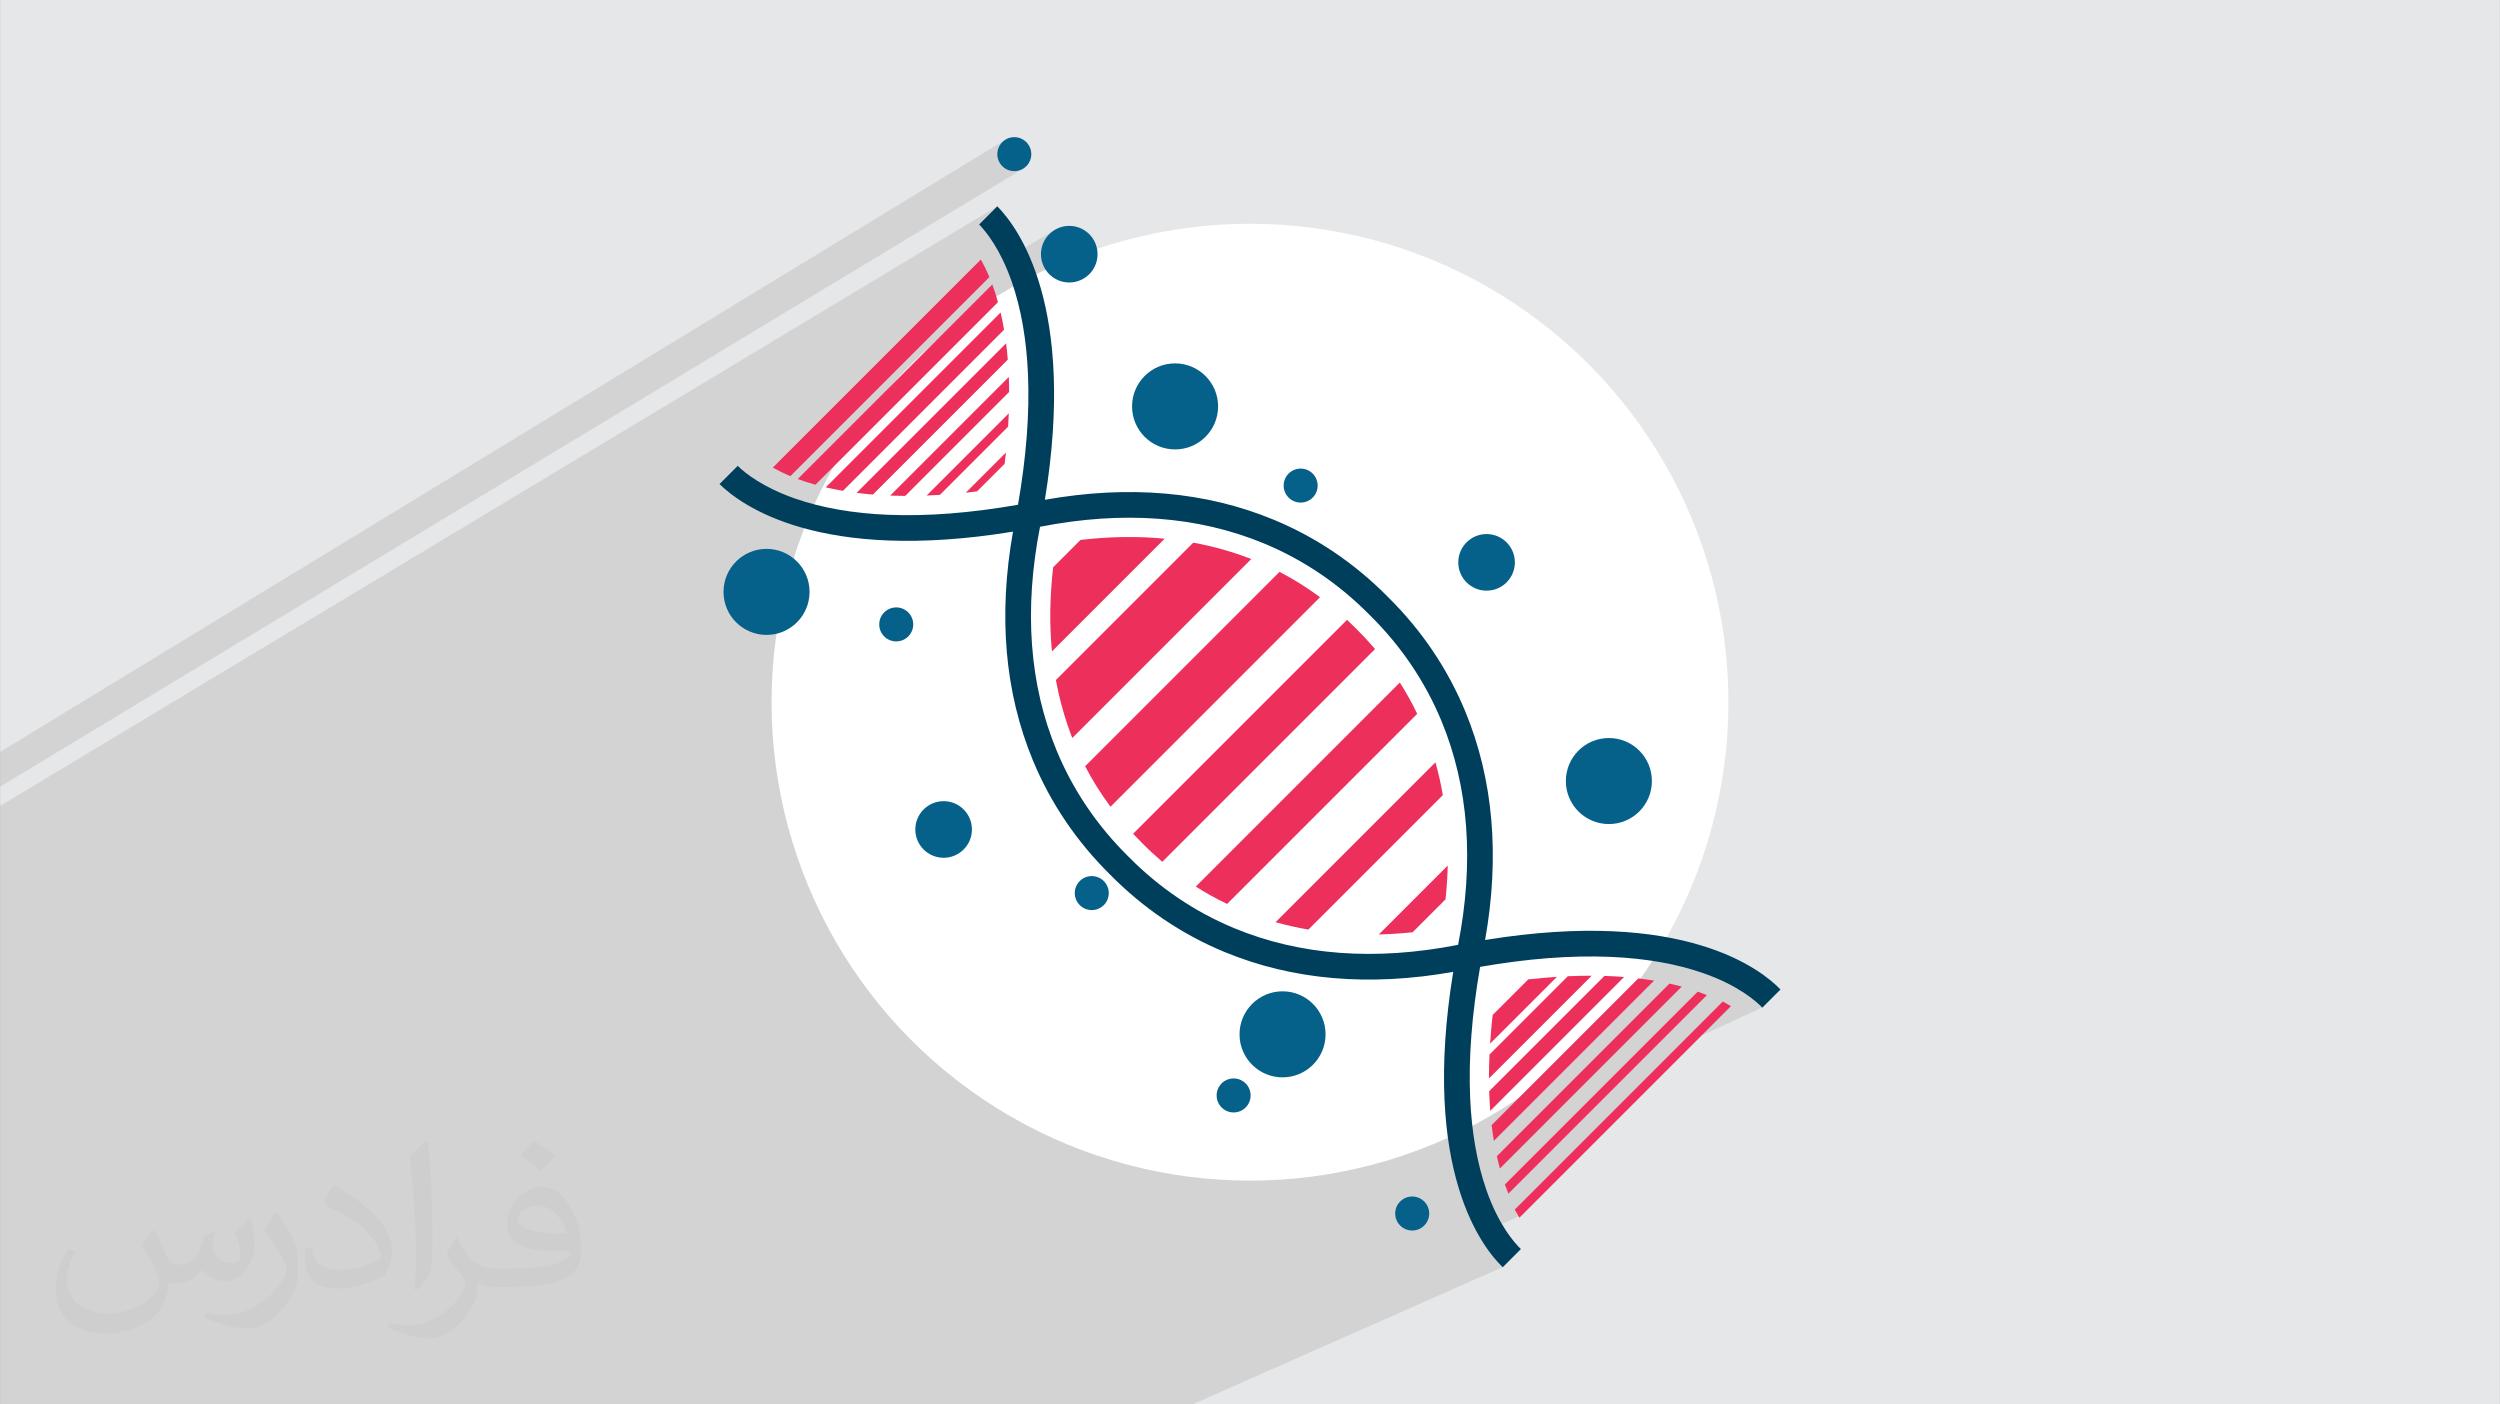 <?xml version="1.0" encoding="UTF-8"?>
<!DOCTYPE svg PUBLIC "-//W3C//DTD SVG 1.0//EN" "http://www.w3.org/TR/2001/REC-SVG-20010904/DTD/svg10.dtd">
<!-- Creator: CorelDRAW -->
<svg xmlns="http://www.w3.org/2000/svg" xml:space="preserve" width="3.708in" height="2.083in" version="1.0" style="shape-rendering:geometricPrecision; text-rendering:geometricPrecision; image-rendering:optimizeQuality; fill-rule:evenodd; clip-rule:evenodd"
viewBox="0 0 3708.33 2083.33"
 xmlns:xlink="http://www.w3.org/1999/xlink"
 xmlns:xodm="http://www.corel.com/coreldraw/odm/2003">
 <rect x="0" y="0" width="3708.33" height="2083.33" fill="#808080" stroke="none"/>
 <defs>
  <style type="text/css">
   <![CDATA[
    .str0 {stroke:#EC305B;stroke-width:3;stroke-miterlimit:2.613}
    .fil0 {fill:#E6E7E8}
    .fil3 {fill:white}
    .fil5 {fill:#003F5C;fill-rule:nonzero}
    .fil6 {fill:#05608A;fill-rule:nonzero}
    .fil4 {fill:#EC305B;fill-rule:nonzero}
    .fil2 {fill:#373435;fill-opacity:0.031}
    .fil1 {fill:#2B2A29;fill-opacity:0.102}
   ]]>
  </style>
 </defs>
 <g id="Layer_x0020_1">
  <path class="fil0" d="M0 0l3708.33 0 0 2083.33 -3708.33 0 0 -2083.33z"/>
  <path class="fil1" d="M0 1797.65l0 -25.31 0 -4.78 0 -17.4 0 -2.78 0 -55.63 0 -0.92 0 -1.32 0 -30.29 0 -10.19 0 -5.27 0 -0.27 0 -2.85 0 -10.46 0 -13.13 0 -18.13 0 -6.74 0 -8.52 0 -32.23 0 -15.52 0 -4.33 0 -3.19 0 -5.09 0 -1.02 0 -18.53 0 -10.69 0 -2.77 0 -12.74 0 -4.06 0 -13.89 0 -9.8 0 -3.8 0 -8.6 0 -8.71 0 -2.44 0 -5.72 0 -11.63 0 -5.87 0 -3.77 0 -9.57 0 -9.17 0 -15.95 0 -3.26 0 -5.97 0 -5.72 0 -4.93 0 -8.43 0 -1.66 0 -22.63 0 -6.78 0 -11.77 0 -1.9 0 -20.76 0 -18.64 0 -47.1 0 -9.44 1479.28 -889.61 -26.97 26.97 2.09 2.21 2.32 2.58 2.53 2.96 2.72 3.35 2.88 3.75 3.02 4.16 3.14 4.58 3.23 5.01 3.31 5.45 3.36 5.9 3.39 6.35 3.39 6.82 0.24 0.52 74.64 -44.35 -6.22 5.13 -5.13 6.21 -3.87 7.13 -2.45 7.88 -0.85 8.46 0.86 8.47 2.45 7.88 3.87 7.13 5.13 6.22 6.22 5.13 7.13 3.87 7.88 2.44 8.46 0.85 8.46 -0.85 7.88 -2.45 7.13 -3.87 -95.14 55.77 0.4 1.93 0.84 4.21 0.8 4.24 0.77 4.28 0.74 4.31 0.7 4.35 0.67 4.39 0.63 4.42 0.6 4.46 0.56 4.49 0.53 4.52 0.5 4.56 0.46 4.59 0.43 4.62 0.39 4.66 0.36 4.69 0.33 4.72 0.29 4.76 0.26 4.79 0.22 4.82 0.21 5.45 0.17 5.49 0.12 5.54 0.08 5.57 0.04 5.61 -0.01 5.65 -0.05 5.69 -0.1 5.73 -0.14 5.77 -0.19 5.81 -0.22 5.85 -0.27 5.89 -0.31 5.92 -0.35 5.96 -0.4 6 -0.44 6.03 -0.49 6.07 -0.15 1.76 190.26 -108.49 5.58 -2.69 5.86 -2.15 6.11 -1.57 6.34 -0.97 6.52 -0.33 6.52 0.33 6.34 0.96 6.12 1.57 5.86 2.15 5.58 2.69 5.26 3.2 4.91 3.67 4.53 4.12 4.12 4.53 3.67 4.91 3.2 5.26 2.69 5.58 2.15 5.86 1.57 6.12 0.96 6.34 0.33 6.52 -0.33 6.52 -0.96 6.34 -1.57 6.11 -2.15 5.86 -2.69 5.58 -3.2 5.26 -3.67 4.91 -4.12 4.53 -4.53 4.12 -4.91 3.67 -5.26 3.2 -232.06 129.55 -0.89 4.7 -1.97 11.39 -1.78 11.33 -1.59 11.26 -1.4 11.19 -0.09 0.83 69.13 -38.33 8.11 -0.89 8.06 -0.79 8.03 -0.69 7.99 -0.58 7.94 -0.48 7.91 -0.37 7.87 -0.27 7.82 -0.17 7.78 -0.06 7.74 0.04 7.7 0.15 7.66 0.25 7.61 0.35 7.57 0.46 7.53 0.57 7.49 0.67 -7.16 7.16 195 -106.98 4.39 -2.31 4.67 -1.39 4.82 -0.46 4.81 0.46 4.67 1.39 4.39 2.31 3.95 3.23 3.23 3.96 2.31 4.39 1.39 4.67 0.46 4.81 -0.46 4.82 -1.39 4.67 -2.31 4.39 -3.23 3.95 -3.96 3.23 -133.45 72.6 4.2 1.16 5.36 1.55 5.33 1.61 5.31 1.67 5.28 1.74 5.24 1.8 5.21 1.86 5.19 1.92 5.15 1.98 -89.83 89.83 131.76 -70.81 3.91 2.05 3.89 2.09 3.87 2.13 3.85 2.17 3.83 2.21 3.81 2.25 3.79 2.29 3.77 2.33 3.74 2.37 3.72 2.41 3.7 2.44 3.68 2.49 3.66 2.53 3.64 2.56 3.62 2.61 3.59 2.64 -67.48 67.48 298.23 -157.84 7.88 -2.45 8.46 -0.85 8.46 0.85 7.88 2.44 7.13 3.87 6.21 5.12 5.12 6.21 3.87 7.13 2.44 7.88 0.85 8.46 -0.85 8.47 -2.44 7.88 -3.87 7.14 -5.13 6.21 -6.21 5.13 -7.14 3.87 -192.12 100.25 -131.65 131.65 178.74 -92.37 1.78 2.81 1.76 2.83 1.74 2.84 1.72 2.85 1.69 2.87 1.67 2.87 1.65 2.89 1.62 2.9 1.6 2.91 1.58 2.92 1.56 2.93 1.53 2.94 1.51 2.96 1.49 2.96 1.46 2.98 1.44 2.99 -173.12 173.12 200.18 -101.14 0.83 2.98 0.81 2.98 0.79 3 0.77 3 0.75 3.01 0.73 3.02 0.71 3.03 0.69 3.03 0.68 3.04 0.65 3.05 0.64 3.06 0.61 3.07 0.6 3.07 0.58 3.09 0.56 3.09 0.54 3.1 -61.09 61.09 276.98 -138.08 5.58 -2.69 5.86 -2.15 6.12 -1.57 6.34 -0.97 6.52 -0.33 6.52 0.33 6.34 0.97 6.11 1.57 5.86 2.15 5.58 2.69 5.26 3.2 4.91 3.67 4.53 4.12 4.12 4.54 3.67 4.91 3.2 5.26 2.69 5.58 2.15 5.86 1.57 6.12 0.97 6.34 0.33 6.52 -0.33 6.52 -0.97 6.34 -1.57 6.11 -2.15 5.86 -2.69 5.58 -3.2 5.26 -3.67 4.91 -4.12 4.53 -4.53 4.12 -4.91 3.67 -5.26 3.2 -1.41 0.69 3.06 0.29 4.67 1.39 4.39 2.31 3.95 3.23 3.23 3.96 2.31 4.39 1.39 4.67 0.46 4.81 -0.46 4.81 -1.39 4.67 -2.31 4.39 -3.23 3.95 -3.96 3.23 -4.39 2.31 -298.24 144.19 3.29 -0.46 11.32 -1.78 11.39 -1.97 11.45 -2.16 0.04 -0.01 0.05 -0.01 0.04 -0.01 0.04 -0.01 0.04 -0.01 0.05 -0.01 0.04 -0.01 0.04 -0.01 -105.64 50.97 7.06 -0.3 11.2 -0.67 11.26 -0.85 11.33 -1.04 11.39 -1.23 11.46 -1.42 11.52 -1.61 11.58 -1.79 11.64 -1.98 -1.91 12.6 41.78 -20 6.59 -1.13 6.56 -1.09 6.52 -1.05 6.49 -1 6.46 -0.96 6.42 -0.92 6.39 -0.87 6.35 -0.83 6.32 -0.79 6.29 -0.75 6.25 -0.7 6.21 -0.66 6.18 -0.62 6.14 -0.57 6.11 -0.53 6.07 -0.48 6.04 -0.44 6 -0.4 5.96 -0.36 5.92 -0.31 5.89 -0.27 5.85 -0.22 5.81 -0.19 5.77 -0.14 5.73 -0.09 5.69 -0.06 5.65 -0.01 5.61 0.04 5.57 0.07 5.53 0.12 5.5 0.17 5.45 0.21 4.82 0.22 4.79 0.26 4.76 0.29 4.72 0.33 4.69 0.36 4.66 0.39 4.63 0.43 4.59 0.46 4.56 0.5 4.52 0.53 4.49 0.57 4.45 0.6 4.42 0.63 4.39 0.67 4.35 0.7 4.31 0.73 4.28 0.77 4.24 0.8 4.21 0.83 4.17 0.87 4.13 0.91 4.1 0.93 4.06 0.97 4.02 1 3.98 1.04 3.95 1.07 3.91 1.1 3.87 1.14 3.83 1.17 3.8 1.2 3.76 1.24 3.72 1.27 9.65 3.52 9.04 3.62 8.43 3.69 7.85 3.72 7.27 3.73 6.71 3.71 6.17 3.66 5.63 3.58 5.11 3.46 4.6 3.33 4.11 3.15 3.63 2.96 3.15 2.73 2.7 2.47 2.26 2.18 1.82 1.86 -121.24 55.63 -244.17 244.18 0.68 1.25 0.68 1.23 0.68 1.21 0.67 1.19 0.67 1.16 0.67 1.14 0.67 1.11 0.66 1.09 -61.29 27.43 1.3 2.34 4.54 7.55 4.46 6.9 4.35 6.27 4.2 5.66 4.01 5.06 3.79 4.48 3.52 3.92 3.22 3.38 2.89 2.85 -459.85 203.48 -139.26 0 -25.02 0 -61.04 0 -15.25 0 -18.04 0 -19.72 0 -36.62 0 -38.02 0 -3.61 0 -0.19 0 -50.74 0 -30.22 0 -42.46 0 -22.37 0 -2.07 0 -65.71 0 -29.59 0 -16.81 0 -14.33 0 -28.9 0 -27.32 0 -12.07 0 -10.81 0 -26.79 0 -2.3 0 -17.5 0 -28.1 0 -2.22 0 -12.7 0 -30.95 0 -14.43 0 -3.06 0 -22.9 0 -46.11 0 -12.3 0 -18.34 0 -3.49 0 -1.6 0 -66.26 0 -0.19 0 -21.58 0 -2.71 0 -63.66 0 -5.85 0 -11.59 0 -9.2 0 -3.95 0 -2.79 0 -17.72 0 -45.38 0 -41.28 0 -12.23 0 -51.09 0 -49.97 0 -9.48 0 -12.68 0 -50.74 0 -1.95 0 -91.9 0 -61.81 0 -2.25 0 -34.51 0 -26.88 0 -7.93 0 -9.28 0 -12.86 0 -0.47 0 -2.82 0 -81.18 0 -4.1 0 0 -30.31 0 -20.89 0 -4.15 0 -16.71 0 -0.33 0 -20.27 0 -0.59 0 -1.35 0 -15.41 0 -14.92 0 -4.42 0 -9.48 0 -3.53 0 -2.11 0 -6.69 0 -4.75 0 -0.22 0 -58.91 0 -35.32 0 -19.89 0 -14.52 0 -0.91 0 0zm0 -681.48l0 -0.72 1490.64 -907.81 -3.95 3.23 -3.23 3.96 -2.31 4.39 -1.39 4.67 -0.46 4.81 0.46 4.81 1.38 4.67 2.31 4.39 3.23 3.95 3.96 3.23 4.39 2.31 4.67 1.39 4.82 0.46 4.81 -0.46 4.67 -1.38 4.39 -2.31 -1518.39 917.26 0 -19.61 0 -31.24z"/>
  <path class="fil2" d="M228.1 1824.68c7.08,10.73 11.67,21.04 16.15,32.5 3.33,6.67 5.1,18.96 20.73,18.96 4.58,0 11.15,-1.35 16.98,-4.58 6.56,-3.44 11.56,-8.65 14.17,-16.56l6.25 -21.04 15.21 -7.5 1.04 1.04c-2.08,7.92 -2.6,15.52 -2.6,21.46 0,17.6 15.21,24.27 27.29,24.27 7.08,0 13.44,-3.44 13.44,-9.9 0,-8.33 -3.54,-22.5 -8.13,-35.21 7.08,-7.08 14.17,-14.17 22.29,-19.9l1.25 0.63c3.54,15 5.52,29.79 5.52,39.69 0,9.69 -4.27,20.42 -7.81,27.4 -7.29,13.75 -20.21,24.69 -35.83,24.69 -11.87,0 -25.1,-5.94 -34.17,-16.98l-0.52 0c-8.54,10.63 -21.77,20.21 -42.92,20.21l-6.56 0c-1.04,13.96 -4.06,23.85 -8.65,32.71 -12.6,24.58 -50,41.98 -85.21,41.98 -48.96,0 -73.54,-28.23 -73.54,-65.83 0,-23.23 7.6,-44.79 19.27,-60.1l9.58 3.96c-7.29,13.96 -12.19,27.08 -12.19,40 0,35.21 28.65,51.98 61.67,51.98 30.63,0 68.54,-19.48 75.42,-42.08 -2.6,-24.69 -11.87,-36.25 -26.04,-58.75 4.27,-7.5 9.79,-15 16.67,-23.02l1.25 0 0 0 0 0 -0.01 -0.04zm564.68 -132.5c10.31,6.46 20.42,14.06 30.31,22.81 -5.52,7.81 -12.4,14.9 -20.94,21.15 -9.9,-8.02 -19.79,-14.9 -29.9,-22.19 6.87,-7.71 13.65,-15.1 20.52,-21.77l0 0 0 0 0 0 0 0 0 0 0.01 0zm5.31 96.25c-16.67,0 -30.31,10.94 -30.31,19.06 0,17.4 33.33,22.81 73.23,22.6 -5,-20.42 -22.5,-41.67 -42.92,-41.67l0 0.01zm-37.4 93.13c21.67,0 40.63,-0.63 55.1,-4.27 16.15,-4.06 29.79,-12.19 29.79,-17.81 0,-1.46 0,-3.23 -0.52,-4.69 -9.06,0.83 -19.48,0.83 -28.54,0.83 -29.37,0 -51.87,-6.67 -60.73,-23.13 -2.19,-4.58 -3.75,-9.69 -3.75,-15.52 0,-15.94 6.87,-31.46 18.96,-42.19 10.1,-8.85 21.25,-14.37 32.6,-14.37 20.52,0 36.87,16.46 48.33,42.4 6.25,14.17 10.52,30.52 10.52,51.15 0,13.75 -3.75,25.31 -12.29,33.85 -15.94,15.42 -45.31,21.25 -90.31,21.25l-20.42 0 0 0 -5.31 0c-11.15,0 -19.17,-1.98 -25.52,-6.87l-1.04 0c0.31,2.6 0.52,5.1 0.52,7.5 0,10.1 -3.33,23.02 -10.1,33.33 -20,29.69 -41.67,42.6 -60.42,42.6 -18.96,0 -42.19,-7.29 -63.13,-16.77l3.75 -7.29c6.77,2.81 16.15,4.69 29.06,4.69 33.85,0 78.33,-32.5 83.85,-64.27 -1.25,-2.6 -3.54,-6.04 -6.77,-9.69 -9.9,-11.77 -16.15,-21.56 -21.98,-31.87 5,-9.9 9.58,-17.81 13.85,-25l1.77 -0.21c14.48,29.48 27.6,46.35 56.87,46.35l4.58 0 0 0 21.25 0 0 0 0 0 0 0 0 0 0 0 0.04 0zm-146.67 31.15c2.5,-13.54 2.71,-28.75 2.71,-42.92l0 -21.04c0,-39.27 -5,-96.35 -9.06,-133.54 7.08,-7.6 16.98,-16.56 24.79,-22.6l2.29 0.63c5.31,46.77 6.56,100.94 6.56,151.04 0,13.13 -0.52,25.94 -1.77,35.31 -0.73,11.87 -7.6,20.83 -22.29,34.58l-3.23 -1.46zm-150.94 -61.98c0.73,18.44 9.79,32.92 41.46,32.92 19.69,0 36.35,-5.1 54.79,-13.85 3.33,-1.46 5.1,-3.44 5.1,-5.1 0,-11.56 -8.85,-26.87 -23.75,-40.83 -14.48,-13.13 -33.65,-24.69 -51.56,-32.4 -6.15,-2.6 -8.13,-5.31 -8.13,-7.92 0,-5.31 7.08,-16.46 12.92,-24.48l1.98 -0.21c20.52,10.73 43.44,26.67 60.42,44.37 15.42,16.35 25,32.92 25,50.94 0,13.33 -4.06,25.83 -10.63,37.5 -22.5,11.35 -46.46,20 -70.21,20 -28.85,0 -48.54,-13.54 -48.54,-45.31 0,-3.44 0,-8.75 1.25,-15.63l9.9 0 0 0 0 0 0 0 0 0 0 0 -0.01 0zm-52.19 -52.4l17.92 28.96c6.56,10.73 12.71,22.4 12.71,40.83l0 23.54c0,19.06 -12.19,39.48 -31.87,59.69 -15.42,13.65 -29.06,19.48 -41.67,19.48 -18.75,0 -40.21,-5.83 -65,-16.46l2.81 -7.29c7.81,2.08 16.87,3.85 28.02,3.85 35.63,-0.21 72.08,-26.25 88.75,-58.02 1.98,-3.65 2.71,-7.08 2.71,-9.48 0,-3.65 -1.98,-7.71 -3.54,-11.35 -9.06,-17.08 -19.17,-32.71 -30.31,-47.19 5.83,-9.17 11.67,-18.02 18.02,-26.77l1.46 0.21 0 0 0 0 0 0 0 0 0 0 -0.01 0z"/>
  <g id="_2427315434624">
   <circle class="fil3" cx="1854.16" cy="1041.67" r="709.72"/>
   <path class="fil4" d="M1467.58 411.08c-4.21,-10.06 -8.5,-18.71 -12.65,-26.09l-308.67 308.67c7.37,4.15 16.02,8.44 26.09,12.65l295.24 -295.24z"/>
   <path class="fil4" d="M1194.78 714.62c4.81,1.57 9.72,3.04 14.72,4.42l270.8 -270.8c-1.39,-4.99 -2.85,-9.91 -4.43,-14.71 -1.31,-4.02 -2.65,-7.85 -4.02,-11.54l-288.61 288.61c3.69,1.37 7.53,2.7 11.54,4.02z"/>
   <path class="fil4" d="M1250.38 728.09l238.96 -238.96c-1.5,-8.78 -3.2,-17.31 -5.13,-25.58l-259.41 259.41c8.26,1.93 16.8,3.63 25.58,5.13z"/>
   <path class="fil4" d="M1294.79 733.62l200.07 -200.07c-0.66,-8.24 -1.52,-16.34 -2.52,-24.24l-221.8 221.8c7.9,1 16,1.85 24.24,2.52z"/>
   <path class="fil4" d="M1323.17 735.26c6.4,0.21 12.94,0.33 19.55,0.37l154.17 -154.17c-0.04,-6.61 -0.17,-13.15 -0.37,-19.56 -0.04,-0.92 -0.08,-1.8 -0.13,-2.72l-175.94 175.94c0.92,0.04 1.8,0.08 2.72,0.12z"/>
   <path class="fil4" d="M1394.19 734.09l101.16 -101.15c0.41,-6.66 0.73,-13.26 0.98,-19.75l-121.89 121.89c6.5,-0.26 13.1,-0.57 19.75,-0.98z"/>
   <path class="fil4" d="M1449.23 728.94l40.96 -40.96c0.68,-5.59 1.33,-11.15 1.92,-16.65l-59.53 59.53c5.5,-0.59 11.06,-1.24 16.65,-1.92z"/>
   <path class="fil4" d="M2266.98 1452.84l-52.88 52.88c-1.61,14.47 -2.87,28.64 -3.76,42.49l99.13 -99.13c-13.85,0.9 -28.02,2.15 -42.49,3.76z"/>
   <path class="fil4" d="M2325.56 1448.18l-116.12 116.12c-0.55,12.1 -0.8,23.93 -0.78,35.5l152.39 -152.39c-11.57,-0.03 -23.4,0.22 -35.49,0.77z"/>
   <path class="fil4" d="M2382.39 1447.78c-0.81,-0.03 -1.63,-0.03 -2.44,-0.06l-170.98 170.98c0.03,0.81 0.04,1.63 0.07,2.44 0.31,9.09 0.81,18 1.49,26.73l198.58 -198.58c-8.73,-0.69 -17.64,-1.19 -26.73,-1.5z"/>
   <path class="fil4" d="M2430.22 1451.36l-217.61 217.61c0.94,7.98 2.04,15.79 3.32,23.41l237.7 -237.7c-7.63,-1.27 -15.44,-2.38 -23.42,-3.31z"/>
   <path class="fil4" d="M2476.41 1459.09l-256.05 256.06c1.37,6.22 2.88,12.3 4.51,18.23l269.77 -269.78c-5.94,-1.63 -12.01,-3.13 -18.22,-4.52z"/>
   <path class="fil4" d="M2518.39 1471.03l-286.11 286.11c1.69,4.78 3.42,9.3 5.17,13.57l294.51 -294.51c-4.27,-1.75 -8.8,-3.48 -13.57,-5.17z"/>
   <path class="fil4 str0" d="M2248.73 1794.6c1.82,3.37 3.61,6.5 5.37,9.39l311.14 -311.15c-2.89,-1.75 -6.02,-3.55 -9.39,-5.37l-307.12 307.13z"/>
   <path class="fil4" d="M1560.35 966.35l167.24 -167.24c-39.81,-3.83 -81.48,-3.24 -124.81,1.81l-40.61 40.61c-5.05,43.33 -5.65,85 -1.81,124.82z"/>
   <path class="fil4" d="M1590.57 1094.75l265.44 -265.44c-27.4,-10.73 -56.13,-18.87 -86.02,-24.31l-203.75 203.75c5.46,29.89 13.58,58.61 24.32,86.01z"/>
   <path class="fil4" d="M1647.18 1196.75l310.85 -310.85c-19.12,-14.2 -39.17,-26.74 -60.08,-37.58l-288.35 288.35c10.84,20.91 23.38,40.96 37.59,60.07z"/>
   <path class="fil4" d="M1693.67 1250.17l0.46 0.46c9.67,9.8 19.67,19.07 29.93,27.8l315.63 -315.63c-8.74,-10.26 -18.01,-20.26 -27.81,-29.93l-0.46 -0.46c-4.37,-4.44 -8.8,-8.73 -13.3,-12.95l-317.4 317.4c4.22,4.5 8.52,8.93 12.95,13.3z"/>
   <path class="fil4" d="M1820.16 1340.95l282.05 -282.05c-7.63,-15.96 -16.22,-31.46 -25.78,-46.45l-302.72 302.72c15,9.56 30.5,18.15 46.46,25.78z"/>
   <path class="fil4" d="M1940.75 1378.97l199.47 -199.47c-2.84,-16.57 -6.48,-32.76 -10.95,-48.62l-237.13 237.13c15.85,4.48 32.04,8.11 48.61,10.96z"/>
   <path class="fil4" d="M2095.4 1382.94l48.8 -48.8c1.8,-16.99 2.89,-33.71 3.29,-50.17l-102.26 102.26c16.45,-0.4 33.19,-1.5 50.17,-3.29z"/>
   <path class="fil5" d="M1830.75 1376.9c-58.54,-24.26 -111.34,-59.98 -156.95,-106.21l-0.19 -0.19c-46.23,-45.61 -81.98,-98.43 -106.23,-156.97 -40.45,-97.61 -48.77,-209.21 -24.74,-331.73 0.02,-0.11 0.05,-0.23 0.07,-0.35 0.12,-0.03 0.23,-0.05 0.35,-0.07 122.51,-24.02 234.11,-15.7 331.73,24.74 58.53,24.26 111.36,60.02 156.97,106.24l0.19 0.18c46.22,45.61 81.95,98.41 106.22,156.94 40.44,97.62 48.78,209.23 24.76,331.75 -0.03,0.12 -0.05,0.24 -0.07,0.36 -0.12,0.02 -0.24,0.05 -0.35,0.07 -122.52,24.02 -234.14,15.69 -331.75,-24.76l0 0zm373.93 387.87c-13.72,-39.44 -21.78,-85.59 -23.98,-137.18 -2.46,-57.95 2.53,-122.87 14.83,-193.31 70.43,-12.3 135.36,-17.29 193.31,-14.83 51.59,2.2 97.74,10.26 137.19,23.98 53.1,18.47 79.51,42.35 88.11,51.38l26.96 -26.96c-27.68,-28.85 -142.35,-121.69 -438.18,-73.43 22.12,-124.49 12.21,-238.64 -29.59,-339.48 -26.19,-63.22 -64.74,-120.22 -114.56,-169.4 -49.2,-49.84 -106.18,-88.37 -169.39,-114.56 -100.85,-41.8 -215.02,-51.73 -339.5,-29.59 46.8,-286.79 -39.05,-403.34 -70.61,-435.38l-26.97 26.97c10.51,10.83 31.77,37.03 48.56,85.31 13.71,39.44 21.79,85.61 23.98,137.2 2.45,57.94 -2.54,122.87 -14.85,193.29 -70.42,12.32 -135.34,17.3 -193.29,14.85 -51.59,-2.2 -97.76,-10.28 -137.19,-23.99 -48.29,-16.79 -74.49,-38.05 -85.32,-48.56l-26.97 26.97c32.06,31.56 148.61,117.41 435.38,70.61 -22.13,124.48 -12.19,238.64 29.59,339.49 26.19,63.22 64.72,120.19 114.56,169.39 49.18,49.82 106.18,88.37 169.39,114.56 100.85,41.79 214.99,51.71 339.48,29.59 -48.26,295.82 44.59,410.5 73.44,438.17l26.97 -26.96c-9.03,-8.6 -32.92,-35 -51.38,-88.11z"/>
   <path class="fil6" d="M1136.99 814.22c35.24,0 63.81,28.57 63.81,63.81 0,35.25 -28.57,63.82 -63.82,63.82 -35.24,-0 -63.81,-28.57 -63.81,-63.82 0,-35.25 28.57,-63.82 63.82,-63.82z"/>
   <path class="fil6" d="M1743.01 539.07c35.25,-0 63.82,28.57 63.82,63.81 0,35.24 -28.57,63.82 -63.81,63.81 -35.25,0 -63.82,-28.57 -63.81,-63.82 -0.01,-35.24 28.57,-63.82 63.81,-63.81z"/>
   <path class="fil6" d="M1586.03 335.07c23.2,0.02 42,18.81 41.99,42 -0,23.18 -18.8,41.98 -41.98,41.98 -23.18,0 -41.98,-18.79 -41.99,-41.99 0,-23.19 18.8,-41.98 41.98,-41.99z"/>
   <path class="fil6" d="M1399.67 1188.48c23.2,0.02 42,18.81 42,41.99 -0,23.18 -18.8,41.98 -41.99,41.99 -23.18,0 -41.98,-18.79 -42,-42 0.01,-23.18 18.81,-41.98 41.99,-41.98z"/>
   <path class="fil6" d="M2205.1 792.25c23.19,-0.01 41.98,18.79 41.97,41.97 0.02,23.2 -18.78,42 -41.98,41.98 -23.19,0.01 -41.98,-18.79 -41.97,-41.97 0,-23.18 18.8,-41.98 41.98,-41.98z"/>
   <path class="fil6" d="M2386.53 1094.81c35.24,-0.01 63.82,28.57 63.81,63.81 0.01,35.24 -28.57,63.82 -63.82,63.82 -35.24,0 -63.81,-28.57 -63.81,-63.81 0,-35.26 28.57,-63.83 63.82,-63.82z"/>
   <path class="fil6" d="M1902.46 1470.55c35.22,-0.02 63.8,28.57 63.81,63.81 -0,35.25 -28.58,63.82 -63.82,63.82 -35.25,-0 -63.83,-28.59 -63.81,-63.81 -0.01,-35.24 28.57,-63.82 63.82,-63.82l0 0z"/>
   <path class="fil6" d="M1347.2 908.44c9.85,9.84 9.85,25.81 0,35.66 -9.85,9.85 -25.81,9.84 -35.66,-0 -9.85,-9.84 -9.85,-25.81 -0,-35.66 9.85,-9.85 25.82,-9.85 35.66,0z"/>
   <path class="fil6" d="M1522.35 210.86c9.85,9.85 9.85,25.81 0,35.66 -9.85,9.85 -25.81,9.85 -35.66,0 -9.84,-9.84 -9.85,-25.81 0,-35.66 9.84,-9.84 25.81,-9.84 35.66,0z"/>
   <path class="fil6" d="M1637.29 1307.01c9.84,9.84 9.85,25.81 0,35.66 -9.85,9.85 -25.82,9.85 -35.67,0 -9.84,-9.84 -9.85,-25.81 0,-35.67 9.85,-9.84 25.81,-9.84 35.66,0z"/>
   <path class="fil6" d="M1847.71 1607.18c9.85,9.85 9.86,25.82 0.01,35.67 -9.84,9.84 -25.81,9.85 -35.67,-0 -9.84,-9.84 -9.84,-25.82 0,-35.66 9.85,-9.85 25.81,-9.84 35.66,0z"/>
   <path class="fil6" d="M2112.6 1782.34c9.85,9.85 9.85,25.81 0.01,35.66 -9.85,9.85 -25.82,9.85 -35.67,0 -9.85,-9.85 -9.85,-25.81 0,-35.67 9.85,-9.85 25.81,-9.84 35.66,0z"/>
   <path class="fil6" d="M1947.14 702.51c9.85,9.85 9.85,25.82 0,35.66 -9.85,9.85 -25.81,9.84 -35.66,0 -9.84,-9.85 -9.85,-25.81 0,-35.66 9.84,-9.84 25.81,-9.84 35.66,0z"/>
  </g>
 </g>
</svg>
